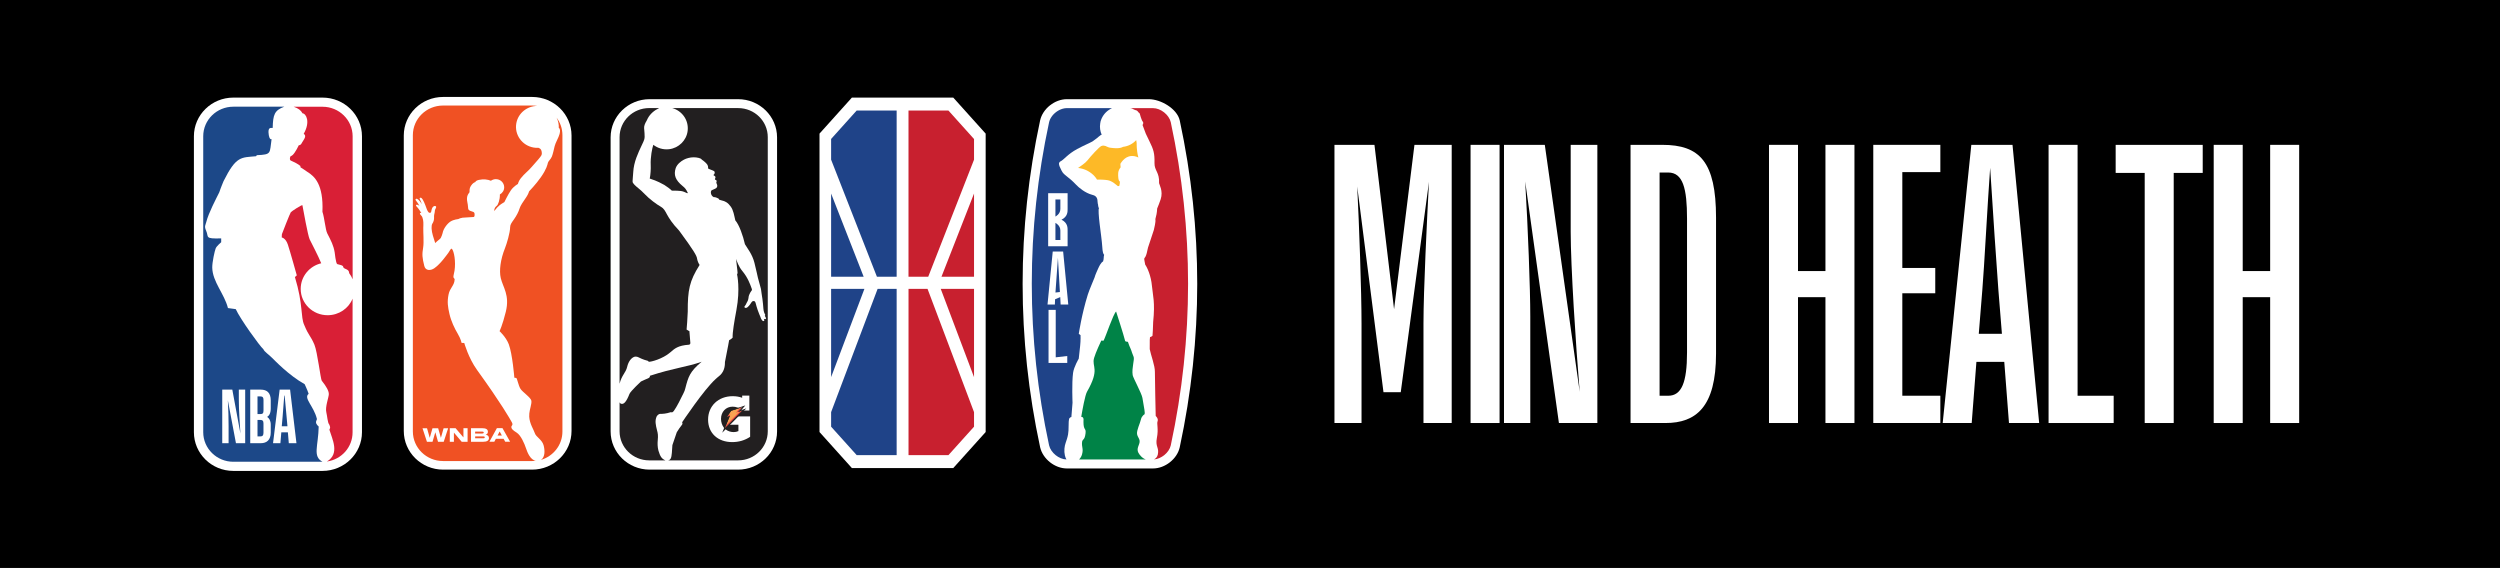 <?xml version="1.0" encoding="UTF-8"?>
<svg width="361px" height="82px" viewBox="0 0 361 82" version="1.1" xmlns="http://www.w3.org/2000/svg" xmlns:xlink="http://www.w3.org/1999/xlink">
    <rect x="0" y="0" width="361" height="82" fill="#333333" stroke="none"/>
    <title>Group 2</title>
    <g id="Design" stroke="none" stroke-width="1" fill="none" fill-rule="evenodd">
        <g id="shape-blob"></g>
        <g id="Group-2">
            <polygon id="Rectangle" fill="#000000" points="0 0 40.589 0 361 0 361 82 0 82"></polygon>
            <g id="Group-15" transform="translate(28, 14)" fill-rule="nonzero">
                <g id="Group">
                    <g>
                        <g transform="translate(0, 0.093)">
                            <path d="M18.572,0 L5.694,0 C2.551,0 0,2.504 0,5.579 L0,48.32 C0,51.4 2.551,53.907 5.694,53.907 L18.564,53.907 C21.706,53.907 24.269,51.4 24.269,48.32 L24.269,5.579 C24.269,2.504 21.714,0 18.575,0" id="Path" fill="#FFFFFF"></path>
                            <path d="M15.378,9.884 L15.39,10.065 C15.787,10.289 15.981,10.471 16.378,10.722 C17.428,11.371 18.723,12.522 18.56,16.491 C18.855,17.356 18.984,19.056 19.256,19.605 C19.801,20.667 20.17,21.359 20.33,22.363 C20.33,22.363 20.489,23.924 20.691,24.04 C21.776,24.28 21.461,24.384 21.621,24.57 C21.792,24.782 22.418,24.771 22.418,25.346 C22.636,25.632 22.795,25.926 22.92,26.235 L22.92,5.587 C22.92,3.234 20.967,1.321 18.572,1.321 L14.41,1.321 C15.079,1.553 15.452,1.828 15.674,2.264 C16.211,2.311 16.849,3.489 15.857,5.232 C16.296,5.521 15.954,5.95 15.639,6.449 C15.546,6.611 15.445,6.893 15.149,6.874 C14.776,7.654 14.317,8.408 13.974,8.454 C13.869,8.581 13.792,8.918 13.951,9.072 C14.457,9.296 15.075,9.598 15.382,9.884" id="Path" fill="#D91F36"></path>
                            <path d="M22.916,29.028 C22.352,30.435 20.948,31.424 19.303,31.424 C17.156,31.424 15.421,29.724 15.421,27.622 C15.421,25.829 16.681,24.326 18.385,23.924 C17.938,22.827 16.996,21.046 16.712,20.463 C16.448,19.883 15.806,16.266 15.67,15.552 C15.639,15.397 13.998,16.487 13.994,16.556 C13.897,16.649 12.761,19.555 12.71,19.713 C12.687,19.81 12.687,20.2 12.687,20.2 C12.687,20.2 13.247,20.269 13.566,21.224 C13.885,22.178 14.857,25.663 14.857,25.663 C14.857,25.663 14.597,25.93 14.585,25.91 C15.81,29.933 15.382,31.664 15.935,32.842 C16.623,34.503 16.81,34.287 17.405,35.686 C17.829,36.706 18.303,40.709 18.463,40.886 C19.124,41.705 19.482,42.351 19.482,42.814 C19.482,43.278 18.922,44.661 19.124,45.465 C19.248,45.936 19.311,46.995 19.536,47.196 C19.536,47.196 19.742,47.594 19.641,47.772 C19.614,47.833 19.552,47.926 19.579,48 C19.944,49.263 21.119,51.415 19.213,52.543 L19.252,52.543 C21.333,52.227 22.912,50.476 22.912,48.328 L22.912,29.032 L22.916,29.028 Z" id="Path" fill="#D91F36"></path>
                            <path d="M18.019,47.501 C17.319,46.891 17.786,46.632 17.759,46.388 C17.3,44.522 15.787,43.39 16.569,42.776 C16.374,42.161 15.981,41.385 15.997,41.389 C13.64,40.06 11.633,37.904 11.291,37.587 C10.875,37.146 10.171,36.702 10.038,36.346 C9.471,35.836 6.69,31.973 6.044,30.547 L4.916,30.392 C4.403,28.337 2.691,26.614 2.649,24.554 C2.633,23.774 3.006,22.105 3.146,21.772 C3.283,21.436 3.94,20.884 3.94,20.884 L3.94,20.331 C1.482,20.401 2.186,20.153 1.762,19.215 C1.466,18.569 1.676,18.426 1.785,17.974 C2.116,16.645 3.213,14.597 3.668,13.666 C3.808,13.195 4.282,12.063 4.282,12.063 C6.114,8.4 6.802,8.67 8.977,8.466 L9.085,8.315 C11.267,8.222 10.913,8.06 11.217,6 C10.898,6.132 10.805,5.355 10.805,5.355 C10.63,4.184 11.135,4.405 11.376,4.382 C11.427,2.453 11.629,1.847 13.049,1.314 L5.698,1.314 C3.294,1.314 1.346,3.222 1.346,5.579 L1.346,48.316 C1.346,50.673 3.294,52.586 5.698,52.586 L18.572,52.586 C17.101,51.805 17.969,50.318 18.019,47.497" id="Path" fill="#1C4888"></path>
                            <path d="M8.133,49.904 L8.133,42.169 L9.665,42.169 C10.552,42.169 11.096,42.633 11.096,43.719 L11.096,44.866 C11.096,45.573 10.878,45.929 10.571,46.102 C10.878,46.307 11.096,46.655 11.096,47.238 L11.096,48.367 C11.096,49.429 10.517,49.904 9.665,49.904 L8.133,49.904 L8.133,49.904 Z M9.183,46.543 L9.183,48.927 L9.587,48.927 C9.949,48.927 10.046,48.741 10.046,48.374 L10.046,47.065 C10.046,46.686 9.926,46.543 9.576,46.543 L9.179,46.543 L9.183,46.543 Z M9.183,43.143 L9.183,45.701 L9.579,45.701 C9.953,45.701 10.05,45.569 10.05,45.148 L10.05,43.664 C10.05,43.309 9.941,43.147 9.591,43.147 L9.187,43.147 L9.183,43.143 Z M13.57,48.336 L12.621,48.336 L12.489,49.904 L11.427,49.904 L12.38,42.169 L13.889,42.169 L14.807,49.904 L13.702,49.904 L13.57,48.336 L13.57,48.336 Z M13.099,43.035 L13.045,43.035 C12.979,43.966 12.846,45.604 12.804,46.126 L12.687,47.459 L13.508,47.459 L13.387,46.126 C13.344,45.592 13.189,43.977 13.103,43.035 M5.009,49.904 L4.092,49.904 L4.092,42.169 L5.546,42.169 L6.717,48.51 C6.62,46.995 6.487,45.16 6.487,43.599 L6.487,42.169 L7.405,42.169 L7.405,49.904 L6.071,49.904 L4.901,43.707 C4.978,45.137 5.009,46.276 5.009,47.466 L5.009,49.904 Z" id="Shape" fill="#FFFFFF"></path>
                        </g>
                        <g transform="translate(30.306, 0)">
                            <path d="M18.537,0 L5.682,0 C2.548,0 0,2.5 0,5.572 L0,48.235 C0,51.311 2.548,53.815 5.682,53.815 L18.529,53.815 C21.664,53.815 24.223,51.311 24.223,48.235 L24.223,5.572 C24.223,2.504 21.671,0 18.537,0" id="Path" fill="#FFFFFF"></path>
                            <path d="M19.097,52.539 C18.918,52.563 18.735,52.574 18.552,52.574 L5.671,52.574 C3.263,52.574 1.311,50.662 1.311,48.301 L1.311,5.514 C1.311,3.153 3.263,1.24 5.671,1.24 L18.552,1.24 C18.793,1.24 19.03,1.26 19.26,1.298 C17.801,1.31 16.514,2.338 16.25,3.798 C15.954,5.444 17.074,7.017 18.754,7.306 C18.988,7.349 19.225,7.36 19.454,7.345 C19.571,7.395 19.676,7.453 19.754,7.53 C19.902,7.673 19.995,8.149 19.894,8.388 C19.793,8.628 19.17,9.316 18.474,10.104 C17.774,10.896 17.514,10.977 16.884,11.757 C16.58,12.132 16.475,12.569 16.475,12.569 C16.475,12.569 15.865,12.901 15.464,13.481 C15.067,14.06 14.523,15.185 14.523,15.185 C14.523,15.185 14.048,15.455 13.815,15.656 C13.566,15.872 13.418,16.011 13.06,16.479 C13.056,16.089 13.2,15.899 13.434,15.71 C13.617,15.567 13.893,14.868 13.877,14.076 C14.258,13.871 14.515,13.469 14.499,13.013 C14.48,12.364 13.928,11.85 13.266,11.869 C13.01,11.877 12.776,11.962 12.582,12.101 C12.107,11.904 11.516,11.831 10.847,11.978 C10.61,12.028 10.381,12.128 10.326,12.291 C10.194,12.337 9.957,12.434 9.7,12.832 C9.397,13.311 9.537,13.593 9.486,13.767 C9.443,13.898 8.953,14.207 9.187,15.243 C9.284,15.66 9.264,15.969 9.299,16.12 C9.338,16.294 9.42,16.375 9.599,16.448 C9.712,16.494 9.813,16.525 9.929,16.564 C10.097,16.614 10.174,16.664 10.209,16.811 C10.217,16.846 10.225,16.885 10.225,16.923 C10.233,17.028 10.225,17.128 10.217,17.174 C10.206,17.24 10.167,17.298 10.104,17.333 L8.942,17.406 C8.241,17.399 7.891,17.63 7.891,17.63 C7.891,17.63 7.211,17.692 6.748,17.986 C6.297,18.272 5.713,19.014 5.605,19.663 C5.523,19.918 5.476,20.115 5.34,20.362 C5.254,20.52 4.85,20.764 4.539,21.1 C4.325,20.439 4.037,19.601 4.018,19.025 C4.018,19.002 4.018,18.902 4.018,18.874 C4.018,18.697 4.025,18.496 4.103,18.334 C4.298,18.055 4.391,17.727 4.372,17.387 C4.352,17.147 4.403,16.908 4.461,16.676 C4.508,16.498 4.461,16.375 4.551,16.216 C4.601,16.1 4.683,15.992 4.675,15.865 C4.644,15.722 4.457,15.722 4.348,15.776 C4.134,15.876 4.06,16.123 4.006,16.332 C3.959,16.487 3.971,16.653 3.882,16.699 C3.796,16.746 3.648,16.746 3.567,16.641 C3.465,16.525 3.419,16.417 3.349,16.27 C3.279,16.123 3.014,15.258 2.73,14.806 C2.656,14.705 2.586,14.582 2.458,14.551 C2.372,14.52 2.252,14.601 2.295,14.694 C2.407,14.957 2.532,15.216 2.618,15.486 C2.516,15.308 2.388,15.154 2.26,14.991 C2.162,14.883 2.057,14.771 1.917,14.709 C1.84,14.675 1.723,14.709 1.696,14.794 C1.676,14.86 1.735,14.918 1.766,14.972 C1.96,15.216 2.131,15.474 2.275,15.753 C2.182,15.668 2.077,15.583 1.952,15.559 C1.886,15.548 1.801,15.559 1.766,15.621 C1.75,15.683 1.789,15.737 1.824,15.787 C1.976,15.961 2.135,16.131 2.26,16.328 C2.353,16.475 2.446,16.626 2.54,16.773 C2.462,16.722 2.314,16.738 2.322,16.854 C2.396,17.062 2.633,17.174 2.688,17.395 C2.866,17.858 2.835,18.337 2.816,18.909 C2.796,19.481 2.921,21.003 2.804,21.691 C2.625,22.773 2.66,23.198 2.964,24.411 C3.139,25.114 3.874,25.111 4.418,24.728 C5.328,24.094 6.258,22.742 6.472,22.456 C6.643,22.228 6.76,21.869 6.939,21.919 C7.257,22.251 7.534,23.762 7.327,25.091 C7.285,25.377 7.141,25.864 7.168,26.019 C7.199,26.177 7.347,26.25 7.347,26.293 C7.324,27.278 6.662,27.51 6.46,28.549 C6.25,29.62 6.363,30.315 6.6,31.354 C6.841,32.394 7.339,33.433 7.794,34.194 C8.245,34.955 8.35,35.516 8.35,35.516 L8.732,35.527 C8.732,35.527 9.346,37.714 10.571,39.41 C14.103,44.298 15.324,46.477 15.6,46.972 C15.841,47.405 15.53,47.428 15.53,47.663 C15.53,47.899 15.709,48.104 16.304,48.475 C16.903,48.846 17.428,50.059 17.65,50.739 C17.852,51.342 18.28,52.439 19.104,52.551 M22.064,2.987 C22.294,3.439 22.41,3.953 22.383,4.478 C22.566,4.559 22.62,4.884 22.5,5.34 C22.356,5.888 21.905,6.599 21.788,7.098 C21.667,7.596 21.539,8.218 21.384,8.608 C21.224,8.999 20.87,9.265 20.808,9.516 C20.75,9.764 20.625,10.413 19.797,11.591 C19.073,12.623 18.097,13.631 18.097,13.631 C18.097,13.631 17.996,14.014 17.716,14.427 C17.187,15.208 16.852,15.664 16.712,16.127 C16.572,16.591 16.292,17.136 15.919,17.665 C15.569,18.16 15.363,18.426 15.359,18.801 C15.347,19.616 14.865,21.216 14.612,21.842 C13.967,23.449 13.753,25.068 14.005,26.158 C14.317,27.487 15.328,28.611 14.733,31.022 C14.235,33.024 13.83,33.816 13.83,33.816 C13.83,33.816 14.779,34.697 15.164,35.717 C15.693,37.123 15.966,40.543 15.966,40.543 C15.966,40.543 16.129,40.543 16.25,40.589 C16.374,40.639 16.545,41.667 16.856,42.154 C17.167,42.637 18.365,43.413 18.428,43.881 C18.486,44.341 18.175,45.109 18.128,45.701 C18.113,45.902 18.105,46.033 18.113,46.176 C18.171,47.196 18.774,48.069 18.922,48.548 C19.089,49.097 19.952,49.468 20.182,50.275 C20.38,50.963 20.438,52.014 19.804,52.412 C21.597,51.883 22.908,50.252 22.908,48.32 L22.908,5.514 C22.908,4.563 22.593,3.686 22.056,2.979" id="Shape" fill="#F05123"></path>
                            <path d="M13.539,48.892 L14.161,48.892 L13.846,48.305 L13.539,48.892 Z M14.418,49.363 L13.294,49.363 L13.072,49.788 L12.364,49.788 L13.442,47.826 L14.254,47.826 L15.355,49.788 L14.647,49.788 L14.418,49.363 L14.418,49.363 Z M10.307,49.016 L10.307,49.29 L11.474,49.29 C11.637,49.29 11.691,49.232 11.691,49.143 C11.691,49.066 11.637,49.016 11.474,49.016 L10.307,49.016 Z M11.544,48.463 C11.544,48.37 11.474,48.324 11.302,48.324 L10.303,48.324 L10.303,48.598 L11.302,48.598 C11.474,48.598 11.544,48.548 11.544,48.467 M12.302,49.248 C12.302,49.638 11.971,49.792 11.47,49.792 L9.708,49.792 L9.708,47.83 L11.298,47.83 C11.843,47.83 12.146,47.973 12.146,48.347 C12.146,48.571 12.018,48.703 11.859,48.761 C11.851,48.761 11.847,48.768 11.847,48.776 C11.847,48.784 11.851,48.788 11.859,48.788 C12.107,48.823 12.298,48.977 12.298,49.251 M8.615,49.163 L8.615,47.833 L9.214,47.833 L9.214,49.796 L8.366,49.796 L7.238,48.467 L7.238,49.796 L6.643,49.796 L6.643,47.833 L7.483,47.833 L8.615,49.163 L8.615,49.163 Z M4.554,48.417 L4.146,49.8 L3.345,49.8 L2.703,47.837 L3.356,47.837 L3.749,49.221 L4.146,47.837 L4.963,47.837 L5.359,49.221 L5.752,47.837 L6.406,47.837 L5.764,49.8 L4.947,49.8 L4.554,48.417 Z" id="Shape" fill="#FFFFFF"></path>
                        </g>
                        <g transform="translate(119.667, 0.321)">
                            <path d="M22.69,3.076 L22.69,3.068 C22.69,3.068 22.686,3.06 22.686,3.06 C22.298,1.376 19.952,0 18.214,0 L6.386,0 C4.648,0 2.917,1.364 2.532,3.041 L2.532,3.049 C2.532,3.049 2.528,3.056 2.528,3.056 C-0.84,18.72 -0.844,34.6 2.524,50.248 L2.524,50.256 C2.524,50.256 2.528,50.264 2.528,50.264 C2.917,51.952 4.648,53.324 6.386,53.324 L18.828,53.324 C20.567,53.324 22.298,51.96 22.683,50.287 L22.683,50.279 C22.683,50.279 22.686,50.271 22.686,50.271 C26.055,34.608 26.058,18.732 22.69,3.079" id="Path" fill="#FFFFFF"></path>
                            <path d="M8.152,52.029 L17.794,52.029 C17.545,51.937 17.311,51.79 17.117,51.589 C16.347,50.789 16.611,50.407 16.837,49.758 C17.062,49.108 16.604,48.881 16.522,48.347 C16.444,47.814 16.973,46.782 17.082,46.249 C17.195,45.716 17.615,45.492 17.615,45.492 L17.615,45.492 C17.681,45.31 17.588,44.773 17.3,43.139 C17.183,42.467 15.958,40.249 15.892,39.851 C15.728,38.8 16.199,37.571 16.024,37.193 C15.962,37.038 15.806,36.667 15.795,36.598 C15.74,36.339 15.413,35.624 15.413,35.624 L15.203,35.04 C15.203,35.04 14.982,35.033 14.814,34.948 C14.585,33.997 13.496,30.659 13.496,30.659 C13.068,31.053 12.022,34.237 11.691,34.867 C11.691,34.867 11.528,34.89 11.361,34.855 C11.295,34.994 10.544,36.582 10.318,37.374 C9.945,38.692 11.217,38.897 9.295,42.25 C9.015,42.737 8.627,44.905 8.463,45.871 L8.615,45.894 C8.872,46.06 8.786,46.28 8.786,46.609 C8.79,47.907 9.183,47.428 9.085,48.251 C8.961,49.275 8.689,49.023 8.588,49.464 C8.494,50.306 8.813,50.414 8.58,51.288 C8.502,51.577 8.343,51.836 8.148,52.029" id="Path" fill="#008347"></path>
                            <path d="M11.236,3.3 C11.24,3.276 11.248,3.257 11.252,3.234 C11.26,3.199 11.271,3.164 11.283,3.126 C11.291,3.099 11.302,3.072 11.31,3.045 C11.318,3.014 11.33,2.987 11.341,2.96 C11.353,2.929 11.365,2.898 11.376,2.871 C11.388,2.848 11.396,2.821 11.407,2.797 C11.423,2.766 11.439,2.732 11.454,2.701 C11.462,2.681 11.474,2.658 11.485,2.639 C11.501,2.604 11.524,2.573 11.54,2.538 C11.547,2.523 11.559,2.504 11.567,2.488 C11.59,2.453 11.614,2.419 11.633,2.384 C11.641,2.368 11.649,2.357 11.66,2.345 C11.684,2.307 11.711,2.272 11.738,2.237 C11.746,2.226 11.754,2.214 11.761,2.206 C11.789,2.168 11.82,2.133 11.851,2.094 C11.859,2.086 11.866,2.079 11.87,2.071 C11.901,2.032 11.936,1.994 11.971,1.959 C11.979,1.955 11.983,1.947 11.987,1.943 C12.022,1.905 12.061,1.87 12.1,1.835 C12.1,1.835 12.107,1.828 12.111,1.824 C12.15,1.785 12.193,1.754 12.236,1.716 C12.236,1.716 12.24,1.712 12.244,1.708 C12.286,1.673 12.329,1.638 12.376,1.607 C12.376,1.607 12.376,1.607 12.38,1.607 C12.426,1.573 12.473,1.542 12.52,1.511 L12.52,1.511 C12.566,1.48 12.617,1.449 12.668,1.418 C12.718,1.391 12.769,1.364 12.823,1.337 C12.854,1.321 12.881,1.306 12.909,1.294 L6.386,1.294 C6.332,1.294 6.273,1.294 6.215,1.302 C6.207,1.302 6.2,1.302 6.192,1.302 C6.137,1.306 6.083,1.314 6.028,1.325 C6.021,1.325 6.009,1.325 6.001,1.329 C5.947,1.341 5.892,1.352 5.838,1.368 C5.83,1.368 5.822,1.368 5.815,1.372 C5.76,1.387 5.702,1.403 5.643,1.426 C5.597,1.441 5.546,1.461 5.5,1.48 C5.492,1.48 5.48,1.488 5.472,1.491 C5.426,1.511 5.379,1.53 5.332,1.553 C5.328,1.553 5.321,1.561 5.317,1.561 C5.274,1.584 5.231,1.607 5.188,1.631 C5.181,1.634 5.173,1.638 5.165,1.642 C5.118,1.669 5.076,1.696 5.033,1.723 C5.025,1.731 5.017,1.735 5.009,1.739 C4.971,1.766 4.928,1.793 4.889,1.82 C4.885,1.82 4.877,1.828 4.873,1.831 C4.831,1.862 4.788,1.893 4.749,1.928 C4.741,1.936 4.733,1.943 4.726,1.947 C4.687,1.978 4.648,2.013 4.609,2.048 C4.609,2.048 4.609,2.048 4.609,2.048 C4.57,2.083 4.531,2.121 4.496,2.156 L4.473,2.179 C4.438,2.218 4.403,2.256 4.368,2.295 C4.368,2.295 4.364,2.303 4.36,2.303 C4.329,2.341 4.298,2.376 4.27,2.415 C4.263,2.423 4.255,2.43 4.251,2.442 C4.22,2.481 4.193,2.523 4.165,2.562 C4.158,2.569 4.158,2.577 4.15,2.585 C4.127,2.623 4.103,2.658 4.08,2.697 C4.076,2.705 4.072,2.712 4.064,2.72 C4.041,2.763 4.018,2.805 3.994,2.851 C3.994,2.859 3.987,2.871 3.983,2.879 C3.963,2.917 3.944,2.96 3.928,2.998 C3.928,3.006 3.924,3.01 3.92,3.014 C3.905,3.06 3.885,3.103 3.874,3.149 C3.874,3.161 3.866,3.172 3.862,3.18 C3.847,3.226 3.835,3.273 3.823,3.319 C0.49,18.805 0.49,34.507 3.819,49.978 C4.068,51.052 5.231,51.995 6.332,52.026 C6.238,51.89 6.165,51.701 6.102,51.442 C5.951,50.793 6.044,50.098 6.219,49.611 C6.324,49.313 6.484,48.853 6.561,48.413 C6.631,48.011 6.635,47.633 6.635,47.389 C6.635,46.844 6.647,46.168 6.775,46.048 C6.9,45.929 6.981,45.905 6.981,45.905 L7.04,45.905 C7.04,45.905 7.207,43.831 7.207,43.831 C7.207,43.831 7.086,41.006 7.285,39.519 C7.401,38.657 8.105,37.467 8.105,37.467 L8.304,35.643 C8.397,34.782 8.362,34.075 8.362,34.075 C8.199,33.97 8.109,33.893 8.109,33.893 C8.109,33.893 8.514,31.103 9.416,28.209 C9.638,27.498 10.299,26.007 10.392,25.737 C10.49,25.362 10.762,24.774 10.91,24.446 C11.341,23.48 11.61,23.441 11.61,23.441 C11.757,23.071 11.672,22.746 11.773,22.472 C11.66,22.394 11.536,22.101 11.497,21.266 C11.466,20.648 11.217,18.793 11.116,17.967 C10.995,16.962 10.913,15.845 11.022,15.787 C11.011,15.702 10.882,15.478 10.898,15.243 L10.859,15.115 C10.773,14.806 10.929,14.269 10.423,13.948 C10.303,13.89 10.171,13.84 10.019,13.801 C9.039,13.546 8.109,12.766 7.748,12.38 C6.55,11.104 5.966,11.019 5.624,10.32 C5.379,9.826 5.243,9.563 5.251,9.273 C5.251,9.273 5.282,9.149 5.321,9.111 C5.359,9.064 5.398,9.014 5.457,8.987 C5.97,8.751 6.476,7.948 7.884,7.194 C8.899,6.65 9.552,6.398 10.089,6.101 C10.353,5.912 10.579,5.742 10.75,5.614 C10.89,5.506 11.147,5.251 11.298,5.17 C11.341,5.154 11.384,5.143 11.419,5.135 C11.201,4.64 11.104,4.076 11.209,3.47 C11.217,3.412 11.232,3.354 11.244,3.292" id="Path" fill="#1F4388"></path>
                            <path d="M21.399,3.342 C21.146,2.253 19.944,1.294 18.828,1.294 L15.522,1.294 C15.561,1.298 15.596,1.306 15.627,1.31 C15.627,1.31 15.631,1.31 15.635,1.31 C15.666,1.318 15.697,1.325 15.728,1.333 C15.779,1.348 15.826,1.368 15.868,1.387 C15.931,1.414 15.989,1.445 16.055,1.48 L16.055,1.48 C16.055,1.48 16.078,1.491 16.086,1.495 C16.094,1.495 16.102,1.503 16.11,1.503 C16.117,1.507 16.125,1.511 16.137,1.518 C16.148,1.518 16.156,1.526 16.168,1.53 C16.176,1.53 16.183,1.538 16.191,1.542 C16.203,1.546 16.218,1.549 16.23,1.557 C16.238,1.557 16.246,1.565 16.253,1.565 C16.277,1.573 16.296,1.58 16.324,1.588 C16.374,1.603 16.429,1.615 16.479,1.638 C16.615,1.708 16.674,1.87 16.798,1.963 C16.821,1.978 16.845,1.994 16.868,2.017 C16.911,2.059 16.926,2.125 16.942,2.183 C17.004,2.45 17.086,2.674 17.183,2.929 C17.214,3.014 17.261,3.137 17.323,3.207 C17.354,3.246 17.416,3.338 17.424,3.419 C17.432,3.52 17.366,3.69 17.315,3.725 C17.463,4.142 17.79,4.992 17.79,4.992 C17.79,4.992 18.101,5.645 18.307,6.066 C18.918,7.299 19.069,7.816 19.042,9.219 C19.019,10.332 19.781,10.567 19.703,12.097 C19.696,12.283 20.333,13.249 19.937,14.447 C19.773,14.941 19.559,15.478 19.427,15.791 C19.408,16.386 19.287,16.896 19.159,17.352 C19.17,17.368 19.174,17.375 19.186,17.399 C19.217,17.708 19.019,18.647 18.945,18.894 C18.871,19.145 18.587,19.937 18.478,20.308 C18.432,20.47 18.256,20.98 18.105,21.432 C17.973,22.043 17.879,22.503 17.731,22.754 C17.712,22.785 17.545,23.005 17.553,23.044 C17.56,23.121 17.623,23.565 17.704,23.905 C17.996,24.303 18.544,25.505 18.673,26.965 C18.797,28.348 19.151,29.283 18.848,32.201 C18.809,33.155 18.797,33.92 18.754,34.167 C18.614,34.306 18.393,34.36 18.393,34.36 L18.358,34.778 L18.358,34.994 C18.358,34.994 18.354,36.099 18.354,36.099 C18.509,36.934 19.12,38.483 19.1,39.391 C19.089,40.005 19.209,45.442 19.217,45.743 L19.217,45.743 C19.217,45.743 19.641,46.122 19.489,46.504 C19.338,46.887 19.649,47.609 19.388,48.908 C19.132,50.206 19.742,50.279 19.521,51.311 C19.447,51.659 19.233,51.894 18.96,52.022 C20.038,51.948 21.154,51.025 21.391,49.997 C24.724,34.511 24.724,18.809 21.395,3.338" id="Path" fill="#C8202F"></path>
                            <path d="M16.479,6.41 L16.401,5.912 C15.927,6.437 15.258,6.8 14.496,6.885 C14.324,7.001 13.978,7.071 13.71,7.078 C13.189,7.09 12.846,7.032 12.71,7.017 C12.582,7.005 12.485,6.978 12.395,6.947 C12.216,6.893 12.1,6.808 11.975,6.762 C11.847,6.727 11.59,6.646 11.345,6.773 C11.003,6.951 9.856,8.207 9.369,8.829 C9.031,9.261 8.304,9.714 8.004,9.934 C8.063,9.941 8.121,9.949 8.175,9.957 C8.195,9.957 8.214,9.965 8.23,9.965 C8.269,9.969 8.304,9.976 8.339,9.984 C8.362,9.984 8.381,9.992 8.401,9.996 C8.432,10.003 8.467,10.011 8.498,10.019 C8.522,10.023 8.541,10.026 8.56,10.034 C8.592,10.042 8.623,10.05 8.654,10.057 C8.673,10.065 8.693,10.069 8.716,10.077 C8.747,10.084 8.774,10.092 8.802,10.104 C8.821,10.111 8.84,10.119 8.86,10.123 C8.891,10.131 8.918,10.142 8.945,10.154 C8.965,10.162 8.98,10.169 9,10.173 C9.027,10.185 9.054,10.196 9.085,10.208 C9.101,10.216 9.117,10.224 9.136,10.231 C9.163,10.243 9.19,10.254 9.222,10.27 C9.237,10.278 9.253,10.281 9.264,10.289 C9.295,10.305 9.323,10.32 9.354,10.336 C9.365,10.339 9.377,10.347 9.385,10.351 C9.424,10.37 9.459,10.39 9.494,10.413 C9.494,10.413 9.498,10.413 9.502,10.417 C9.579,10.463 9.653,10.509 9.723,10.556 C9.727,10.556 9.731,10.564 9.739,10.567 C9.77,10.587 9.797,10.606 9.824,10.629 C9.832,10.633 9.84,10.641 9.848,10.645 C9.871,10.66 9.894,10.679 9.922,10.699 C9.929,10.706 9.937,10.71 9.945,10.718 C9.968,10.734 9.988,10.753 10.011,10.772 C10.019,10.78 10.027,10.788 10.034,10.791 C10.054,10.807 10.073,10.826 10.097,10.846 C10.104,10.853 10.112,10.861 10.12,10.865 C10.139,10.884 10.159,10.9 10.178,10.919 C10.186,10.923 10.19,10.931 10.198,10.934 C10.217,10.954 10.237,10.973 10.252,10.989 C10.256,10.992 10.26,11 10.268,11.004 C10.287,11.023 10.307,11.043 10.322,11.062 L10.334,11.074 C10.353,11.097 10.373,11.116 10.392,11.139 C10.392,11.139 10.392,11.139 10.392,11.139 C10.451,11.209 10.501,11.271 10.548,11.325 C10.548,11.325 10.548,11.332 10.552,11.332 C10.563,11.348 10.575,11.363 10.587,11.379 C10.587,11.383 10.591,11.387 10.595,11.39 C10.602,11.402 10.614,11.414 10.622,11.429 C10.622,11.433 10.63,11.437 10.633,11.444 C10.641,11.456 10.645,11.468 10.653,11.475 C10.653,11.479 10.661,11.483 10.661,11.491 C10.668,11.499 10.672,11.506 10.676,11.514 C10.676,11.518 10.684,11.526 10.684,11.529 C10.688,11.533 10.692,11.541 10.696,11.545 C10.696,11.549 10.703,11.557 10.703,11.56 C10.703,11.56 10.707,11.568 10.711,11.568 C10.711,11.576 10.719,11.58 10.719,11.584 C10.731,11.603 10.738,11.614 10.738,11.614 L10.84,11.614 C10.878,11.614 10.933,11.614 10.991,11.614 L11.007,11.614 C11.034,11.614 11.061,11.614 11.092,11.614 C11.1,11.614 11.108,11.614 11.112,11.614 C11.143,11.614 11.174,11.614 11.209,11.614 L11.232,11.614 C11.267,11.614 11.302,11.614 11.337,11.618 C11.345,11.618 11.353,11.618 11.357,11.618 C11.392,11.618 11.431,11.618 11.466,11.622 C11.466,11.622 11.474,11.622 11.477,11.622 C11.516,11.622 11.555,11.626 11.594,11.63 C11.602,11.63 11.61,11.63 11.617,11.63 C11.656,11.63 11.695,11.638 11.734,11.638 C11.742,11.638 11.754,11.638 11.761,11.638 C11.8,11.638 11.839,11.645 11.878,11.649 C11.886,11.649 11.894,11.649 11.901,11.649 C11.94,11.649 11.983,11.657 12.022,11.665 C12.026,11.665 12.03,11.665 12.034,11.665 C12.072,11.672 12.111,11.676 12.15,11.68 C12.154,11.68 12.158,11.68 12.166,11.68 C12.205,11.688 12.244,11.696 12.279,11.699 C12.286,11.699 12.29,11.699 12.298,11.703 C12.333,11.711 12.368,11.719 12.403,11.727 C12.411,11.727 12.415,11.727 12.423,11.73 C12.458,11.738 12.489,11.746 12.52,11.757 C12.52,11.757 12.528,11.757 12.531,11.761 C12.563,11.769 12.594,11.781 12.621,11.792 C13.006,11.943 13.41,12.256 13.554,12.395 L13.757,12.557 C13.823,12.55 13.889,12.542 13.951,12.534 C13.994,12.418 14.06,12.078 14.04,11.885 C13.807,11.815 13.768,11.089 13.803,10.625 C13.827,10.363 13.99,10.015 14.107,9.914 C14.223,9.818 14.037,9.397 14.169,9.242 C14.293,9.095 14.892,8.017 16.141,8.23 C16.351,8.265 16.541,8.334 16.712,8.423 C16.588,7.955 16.464,7.272 16.464,6.379" id="Path" fill="#FDB927"></path>
                            <polygon id="Path" fill="#FFFFFF" points="6.445 37.084 4.78 37.278 4.78 30.427 3.742 30.427 3.742 37.378 3.742 38.089 6.445 38.089"></polygon>
                            <path d="M5.449,15.853 C5.449,16.606 4.737,16.95 4.737,16.95 L4.737,14.481 L5.449,14.481 L5.449,15.853 Z M5.449,20.331 L4.737,20.331 L4.737,17.862 C4.737,17.862 5.449,18.21 5.449,18.96 L5.449,20.331 Z M5.612,17.406 C6.534,16.95 6.495,16.209 6.495,15.841 L6.495,13.577 L3.687,13.577 L3.687,21.235 L6.495,21.235 L6.495,18.971 C6.495,18.608 6.534,17.862 5.612,17.406" id="Shape" fill="#FFFFFF"></path>
                            <path d="M4.741,27.92 L5.099,22.908 L5.383,27.846 L4.741,27.92 L4.741,27.92 Z M5.846,22 L4.348,22 L3.594,29.658 L4.656,29.658 L4.687,28.893 L5.433,28.58 L5.488,29.654 L6.592,29.654 L5.85,21.996 L5.846,22 Z" id="Shape" fill="#FFFFFF"></path>
                        </g>
                        <g transform="translate(60.172, 0.321)">
                            <path d="M18.412,0 L5.632,0 C2.528,0 0,2.473 0,5.517 L0,47.976 C0.004,51.021 2.528,53.494 5.636,53.494 C5.636,53.494 18.381,53.494 18.408,53.494 C21.512,53.494 24.04,51.017 24.036,47.976 L24.036,5.521 C24.036,2.477 21.512,0 18.408,0" id="Path" fill="#FFFFFF"></path>
                            <path d="M22.259,31.25 C22.298,31.235 22.329,31.208 22.336,31.161 C22.34,31.134 22.274,31.038 22.247,30.98 C22.095,30.686 22.068,30.311 22.064,30.265 C22.064,30.265 21.986,29.071 21.8,28.051 C21.769,27.784 21.741,27.541 21.71,27.398 C21.664,27.174 21.38,26.216 21.271,25.787 C21.271,25.787 20.987,24.485 20.769,23.627 C20.454,22.383 19.773,21.579 19.396,20.942 C19.132,19.763 18.572,18.137 18.008,17.503 C17.836,16.796 17.743,16.038 17.331,15.486 C16.899,14.899 16.553,14.736 15.876,14.574 C15.802,14.555 15.736,14.524 15.674,14.505 C15.623,14.381 15.577,14.35 15.577,14.35 C15.577,14.35 15.106,14.095 14.912,14.153 C14.437,13.956 14.379,13.291 14.604,13.148 C14.783,13.04 15.219,12.932 15.32,12.762 C15.41,12.611 15.425,12.507 15.367,12.329 C15.328,12.213 15.297,12.217 15.273,12.074 C15.25,11.951 15.324,11.931 15.312,11.827 C15.293,11.684 15.196,11.649 15.122,11.634 C15.087,11.626 15.048,11.587 15.063,11.541 C15.067,11.526 15.129,11.387 15.141,11.309 C15.153,11.232 15.149,11.186 15.044,11.104 C14.904,11.004 14.923,11.012 14.846,10.965 C14.846,10.965 14.846,10.954 14.846,10.95 C14.935,10.88 15.009,10.78 15.028,10.687 C15.052,10.579 15.028,10.455 14.935,10.39 C14.776,10.274 14.192,10.096 14.134,10.05 C14.002,9.941 14.157,9.783 13.986,9.489 C13.865,9.288 13.539,8.972 13.15,8.717 C13.107,8.531 12.458,8.384 11.96,8.392 C11.47,8.4 10.956,8.535 10.575,8.74 C10.139,8.976 9.622,9.37 9.404,9.941 C9.078,10.946 9.354,11.68 10.385,12.53 C10.758,12.835 10.878,12.967 11.155,13.55 C11.135,13.558 11.085,13.573 11.061,13.581 C10.777,13.442 10.458,13.299 10.151,13.26 C9.369,13.168 8.86,13.249 8.817,13.191 C8.72,13.056 8.039,12.546 7.759,12.387 C6.624,11.746 5.982,11.584 5.651,11.464 C5.768,10.915 5.818,10.057 5.791,9.509 C5.737,8.381 6.001,7.051 6.168,6.588 C6.783,7.067 7.58,7.322 8.444,7.225 C9.832,7.063 10.956,5.958 11.123,4.586 C11.314,3.033 10.314,1.681 8.91,1.287 L18.416,1.287 C20.781,1.287 22.694,3.164 22.694,5.483 L22.694,47.961 C22.694,50.279 20.781,52.157 18.416,52.157 L8.3,52.157 C8.315,52.134 8.525,52.157 8.662,51.921 C8.879,51.539 8.844,50.712 8.922,49.951 C8.984,49.727 9.474,48.343 9.556,48.096 C9.832,47.667 10.05,47.312 10.264,47.072 C10.478,46.833 10.322,46.663 10.322,46.663 C10.322,46.663 13.465,41.945 15.157,40.423 C15.157,40.423 15.499,40.106 15.833,39.839 C16.541,39.163 16.506,38.224 16.51,37.954 C16.95,35.786 17.113,34.809 17.113,34.805 C17.409,34.666 17.619,34.438 17.619,34.438 C17.591,33.673 17.852,32.131 18.163,30.466 C18.747,27.344 18.26,25.308 18.26,25.308 C18.346,25.145 18.354,25.037 18.303,24.74 C18.218,24.222 18.179,23.449 18.116,23.067 C18.241,23.399 18.455,24.133 19.042,24.84 C19.773,25.721 20.139,26.675 20.376,27.359 C20.376,27.359 20.45,27.525 20.376,27.626 C20.376,27.626 19.933,28.136 19.909,28.712 C19.894,28.789 19.871,29.067 19.668,29.365 C19.629,29.426 19.598,29.519 19.513,29.681 C19.423,29.844 19.318,29.929 19.318,29.964 C19.307,30.149 19.544,30.226 19.769,30.045 C19.898,29.94 20.069,29.743 20.166,29.596 C20.244,29.473 20.423,29.156 20.598,29.148 C20.761,29.141 20.8,29.187 20.831,29.218 C20.925,29.307 20.956,29.508 21.072,29.925 C21.107,30.064 21.162,30.238 21.228,30.419 C21.391,30.879 21.601,31.385 21.636,31.447 C21.636,31.505 21.722,31.691 21.784,31.803 C21.862,31.949 21.982,32.046 22.06,32.05 C22.119,32.05 22.196,32.004 22.2,31.946 C22.2,31.93 22.126,31.71 22.126,31.71 C22.243,31.795 22.403,31.779 22.449,31.664 C22.469,31.617 22.379,31.49 22.364,31.463 C22.294,31.354 22.266,31.246 22.266,31.246" id="Path" fill="#221F20"></path>
                            <path d="M11.31,35.458 C11.442,35.435 11.524,35.326 11.516,35.199 L11.376,33.491 C11.376,33.491 11.267,33.476 10.972,33.267 C11.042,32.641 11.065,31.984 11.139,30.686 C11.127,27.549 11.388,26.254 12.831,23.971 C12.843,23.955 12.858,23.917 12.811,23.866 C12.714,23.758 12.524,23.318 12.485,23.013 C12.43,22.607 12.034,21.888 9.887,18.971 C7.849,16.842 8.144,16.042 7.265,15.54 C6.616,15.173 5.585,14.408 4.928,13.709 C4.305,13.044 3.73,12.673 3.442,12.356 C3.038,11.908 3.185,12.059 3.267,10.548 C3.345,9.053 3.971,7.774 4.5,6.646 C4.873,5.85 4.959,5.769 4.897,4.915 C4.897,4.888 4.866,4.555 4.838,4.181 C4.811,3.844 4.998,3.443 5.2,3.114 C5.247,3.002 5.297,2.894 5.356,2.79 C5.706,2.129 6.301,1.611 7.016,1.283 L5.577,1.283 C3.213,1.283 1.295,3.161 1.295,5.479 L1.295,41.091 C1.614,39.816 2.186,39.53 2.392,38.645 C2.567,37.896 2.975,37.347 3.442,37.196 C3.594,37.15 3.835,37.181 3.979,37.251 C4.197,37.355 4.679,37.614 5.356,37.776 C5.418,37.799 5.468,37.861 5.503,37.915 L5.503,37.915 C5.776,37.965 7.514,37.517 8.615,36.563 C9.233,36.026 9.704,35.57 11.318,35.454" id="Path" fill="#221F20"></path>
                            <path d="M13.134,37.919 C10.96,38.692 9.179,38.796 5.675,39.94 C5.725,40.318 5.317,40.291 4.379,40.77 C4.379,40.77 2.878,42.169 2.726,42.556 C2.275,43.711 1.898,44.116 1.497,43.977 C1.416,43.95 1.35,43.877 1.295,43.776 L1.295,47.961 C1.295,50.279 3.209,52.157 5.573,52.157 L7.911,52.157 C7.335,51.914 7.149,51.539 6.907,50.751 C6.771,50.252 6.764,49.692 6.806,49.275 C6.88,48.544 6.818,48.239 6.709,47.837 C6.503,47.026 6.378,46.439 6.639,45.84 C6.67,45.77 6.876,45.442 7.176,45.442 C7.499,45.442 7.969,45.434 8.693,45.198 C8.743,45.183 8.802,45.206 8.852,45.237 C8.899,45.222 9.039,45.14 9.117,45.036 C9.579,44.41 10.19,43.139 10.509,42.49 C10.68,42.142 10.7,42.092 10.789,41.752 C11.217,40.102 11.411,39.364 13.142,37.919" id="Path" fill="#221F20"></path>
                            <path d="M18.299,45.813 L17.109,47.01 L18.455,47.01 L18.455,47.93 C18.198,48.034 18.035,48.073 17.77,48.073 C17.343,48.073 16.954,47.942 16.65,47.71 C16.65,47.71 16.561,47.648 16.471,47.559 C16.382,47.47 16.335,47.405 16.335,47.405 C16.098,47.084 15.942,46.628 15.942,46.164 C15.942,45.148 16.646,44.402 17.615,44.402 C17.856,44.402 18.078,44.437 18.292,44.518 L18.564,44.619 L18.467,44.986 L19.011,44.986 L19.085,44.955 L20.034,44.955 L20.034,42.803 L18.999,42.803 L18.999,43.12 C18.587,42.965 18.132,42.888 17.626,42.888 C15.565,42.888 14.075,44.298 14.075,46.269 C14.075,48.239 15.503,49.518 17.556,49.518 C18.525,49.518 19.392,49.259 20.147,48.753 L20.147,45.809 L18.299,45.809 L18.299,45.813 Z" id="Path" fill="#FFFFFF"></path>
                            <polygon id="Path" fill="#F9A352" points="17.397 45.001 18.976 44.487 18.404 45.164 19.027 44.955 16.491 47.517 17.214 45.735 16.802 45.886"></polygon>
                            <polygon id="Path" fill="#EF4042" points="16.961 45.65 16.802 45.886 17.214 45.735 17.296 45.523"></polygon>
                            <polygon id="Path" fill="#EF4042" points="18.677 44.588 18.097 45.272 18.404 45.167 18.98 44.487"></polygon>
                            <polygon id="Path" fill="#EF4042" points="18.665 45.079 16.658 47.111 16.491 47.517 19.027 44.955"></polygon>
                            <path d="M16.113,48.166 C16.226,47.884 17.004,45.967 17.004,45.967 L16.491,46.16 L17.327,44.912 L19.451,44.221 L18.883,44.893 L19.594,44.65 L16.113,48.166 L16.113,48.166 Z M16.802,45.89 L17.214,45.735 L16.495,47.517 L19.027,44.955 L18.404,45.164 L18.98,44.487 L17.397,45.001 L16.802,45.886 L16.802,45.89 Z" id="Shape" fill="#221F20"></path>
                        </g>
                        <g transform="translate(90.337, 0.093)">
                            <polygon id="Path" fill="#FFFFFF" points="23.993 5.201 19.314 0 4.675 0 0 5.201 0 48.293 4.675 53.494 19.314 53.494 23.993 48.293"></polygon>
                            <path d="M5.371,51.628 L1.676,47.52 L1.676,45.419 L8.389,27.622 L11.139,27.622 L11.139,51.628 L5.371,51.628 Z M6.378,25.872 L1.676,25.872 L1.676,13.855 L6.378,25.872 Z M1.676,27.622 L6.484,27.622 L1.676,40.365 L1.676,27.622 Z M5.371,1.866 L11.139,1.866 L11.139,25.872 L8.292,25.872 L1.676,8.964 L1.676,5.973 L5.371,1.862 L5.371,1.866 Z" id="Shape" fill="#1F4388"></path>
                            <path d="M12.854,51.628 L12.854,27.622 L15.6,27.622 L22.313,45.419 L22.313,47.52 L18.618,51.628 L12.854,51.628 Z M22.313,13.852 L22.313,25.868 L17.611,25.868 L22.313,13.852 L22.313,13.852 Z M22.313,40.365 L17.506,27.622 L22.313,27.622 L22.313,40.365 Z M22.313,5.973 L22.313,8.964 L15.697,25.872 L12.85,25.872 L12.85,1.866 L18.614,1.866 L22.309,5.977 L22.313,5.973 Z" id="Shape" fill="#C8202F"></path>
                        </g>
                    </g>
                    <g transform="translate(164.696, 6.912)" fill="#FFFFFF">
                        <path d="M3.909,40.172 L0,40.172 L0,0.004 L5.776,0.004 L8.607,23.743 L11.551,0.004 L16.93,0.004 L16.93,40.172 L12.854,40.172 L12.854,25.825 C12.854,20.988 13.364,10.749 13.648,5.347 L9.572,35.724 L7.079,35.724 L3.286,6.02 C3.57,11.703 3.909,21.154 3.909,25.822 L3.909,40.168 L3.909,40.172 Z" id="Path"></path>
                        <polygon id="Path" points="23.842 0.004 23.842 40.172 19.653 40.172 19.653 0.004"></polygon>
                        <path d="M30.374,0.004 L35.414,35.67 C34.846,28.92 34.111,17.499 34.111,12.55 L34.111,0.004 L37.962,0.004 L37.962,40.172 L32.412,40.172 L27.542,5.293 C27.939,11.877 28.277,20.822 28.277,24.759 L28.277,40.172 L24.481,40.172 L24.481,0.004 L30.37,0.004 L30.374,0.004 Z" id="Path"></path>
                        <path d="M42.755,40.172 L42.755,0.004 L47.341,0.004 C52.72,0.004 55.1,2.423 55.1,10.525 L55.1,30.157 C55.1,37.865 52.21,40.172 47.796,40.172 L42.755,40.172 Z M50.911,29.991 L50.911,10.637 C50.911,6.36 50.343,3.999 48.193,3.999 L46.948,3.999 L46.948,36.234 L48.193,36.234 C50.118,36.234 50.911,34.322 50.911,29.991 Z" id="Shape"></path>
                        <polygon id="Path" points="66.935 0.004 66.935 18.229 70.899 18.229 70.899 0.004 75.087 0.004 75.087 40.172 70.899 40.172 70.899 22 66.935 22 66.935 40.172 62.747 40.172 62.747 0.004"></polygon>
                        <polygon id="Path" points="77.806 0.004 87.49 0.004 87.49 3.941 81.999 3.941 81.999 17.781 86.755 17.781 86.755 21.436 81.999 21.436 81.999 36.231 87.49 36.231 87.49 40.168 77.806 40.168 77.806 0"></polygon>
                        <path d="M91.963,0.004 L97.91,0.004 L101.76,40.172 L97.4,40.172 L96.72,31.339 L92.698,31.339 L92.018,40.172 L87.829,40.172 L91.963,0.004 L91.963,0.004 Z M93.04,27.29 L96.381,27.29 L95.872,20.988 C95.646,18.063 95.024,8.894 94.682,3.323 C94.285,8.778 93.834,17.611 93.55,20.988 L93.04,27.29 L93.04,27.29 Z" id="Shape"></path>
                        <polygon id="Path" points="103.118 0.004 107.307 0.004 107.307 36.234 112.518 36.234 112.518 40.172 103.118 40.172"></polygon>
                        <polygon id="Path" points="116.995 4.057 112.806 4.057 112.806 0.008 125.376 0.008 125.376 4.057 121.188 4.057 121.188 40.172 116.999 40.172 116.999 4.057"></polygon>
                        <polygon id="Path" points="131.152 0.004 131.152 18.229 135.115 18.229 135.115 0.004 139.304 0.004 139.304 40.172 135.115 40.172 135.115 22 131.152 22 131.152 40.172 126.963 40.172 126.963 0.004"></polygon>
                    </g>
                </g>
            </g>
        </g>
    </g>
</svg>